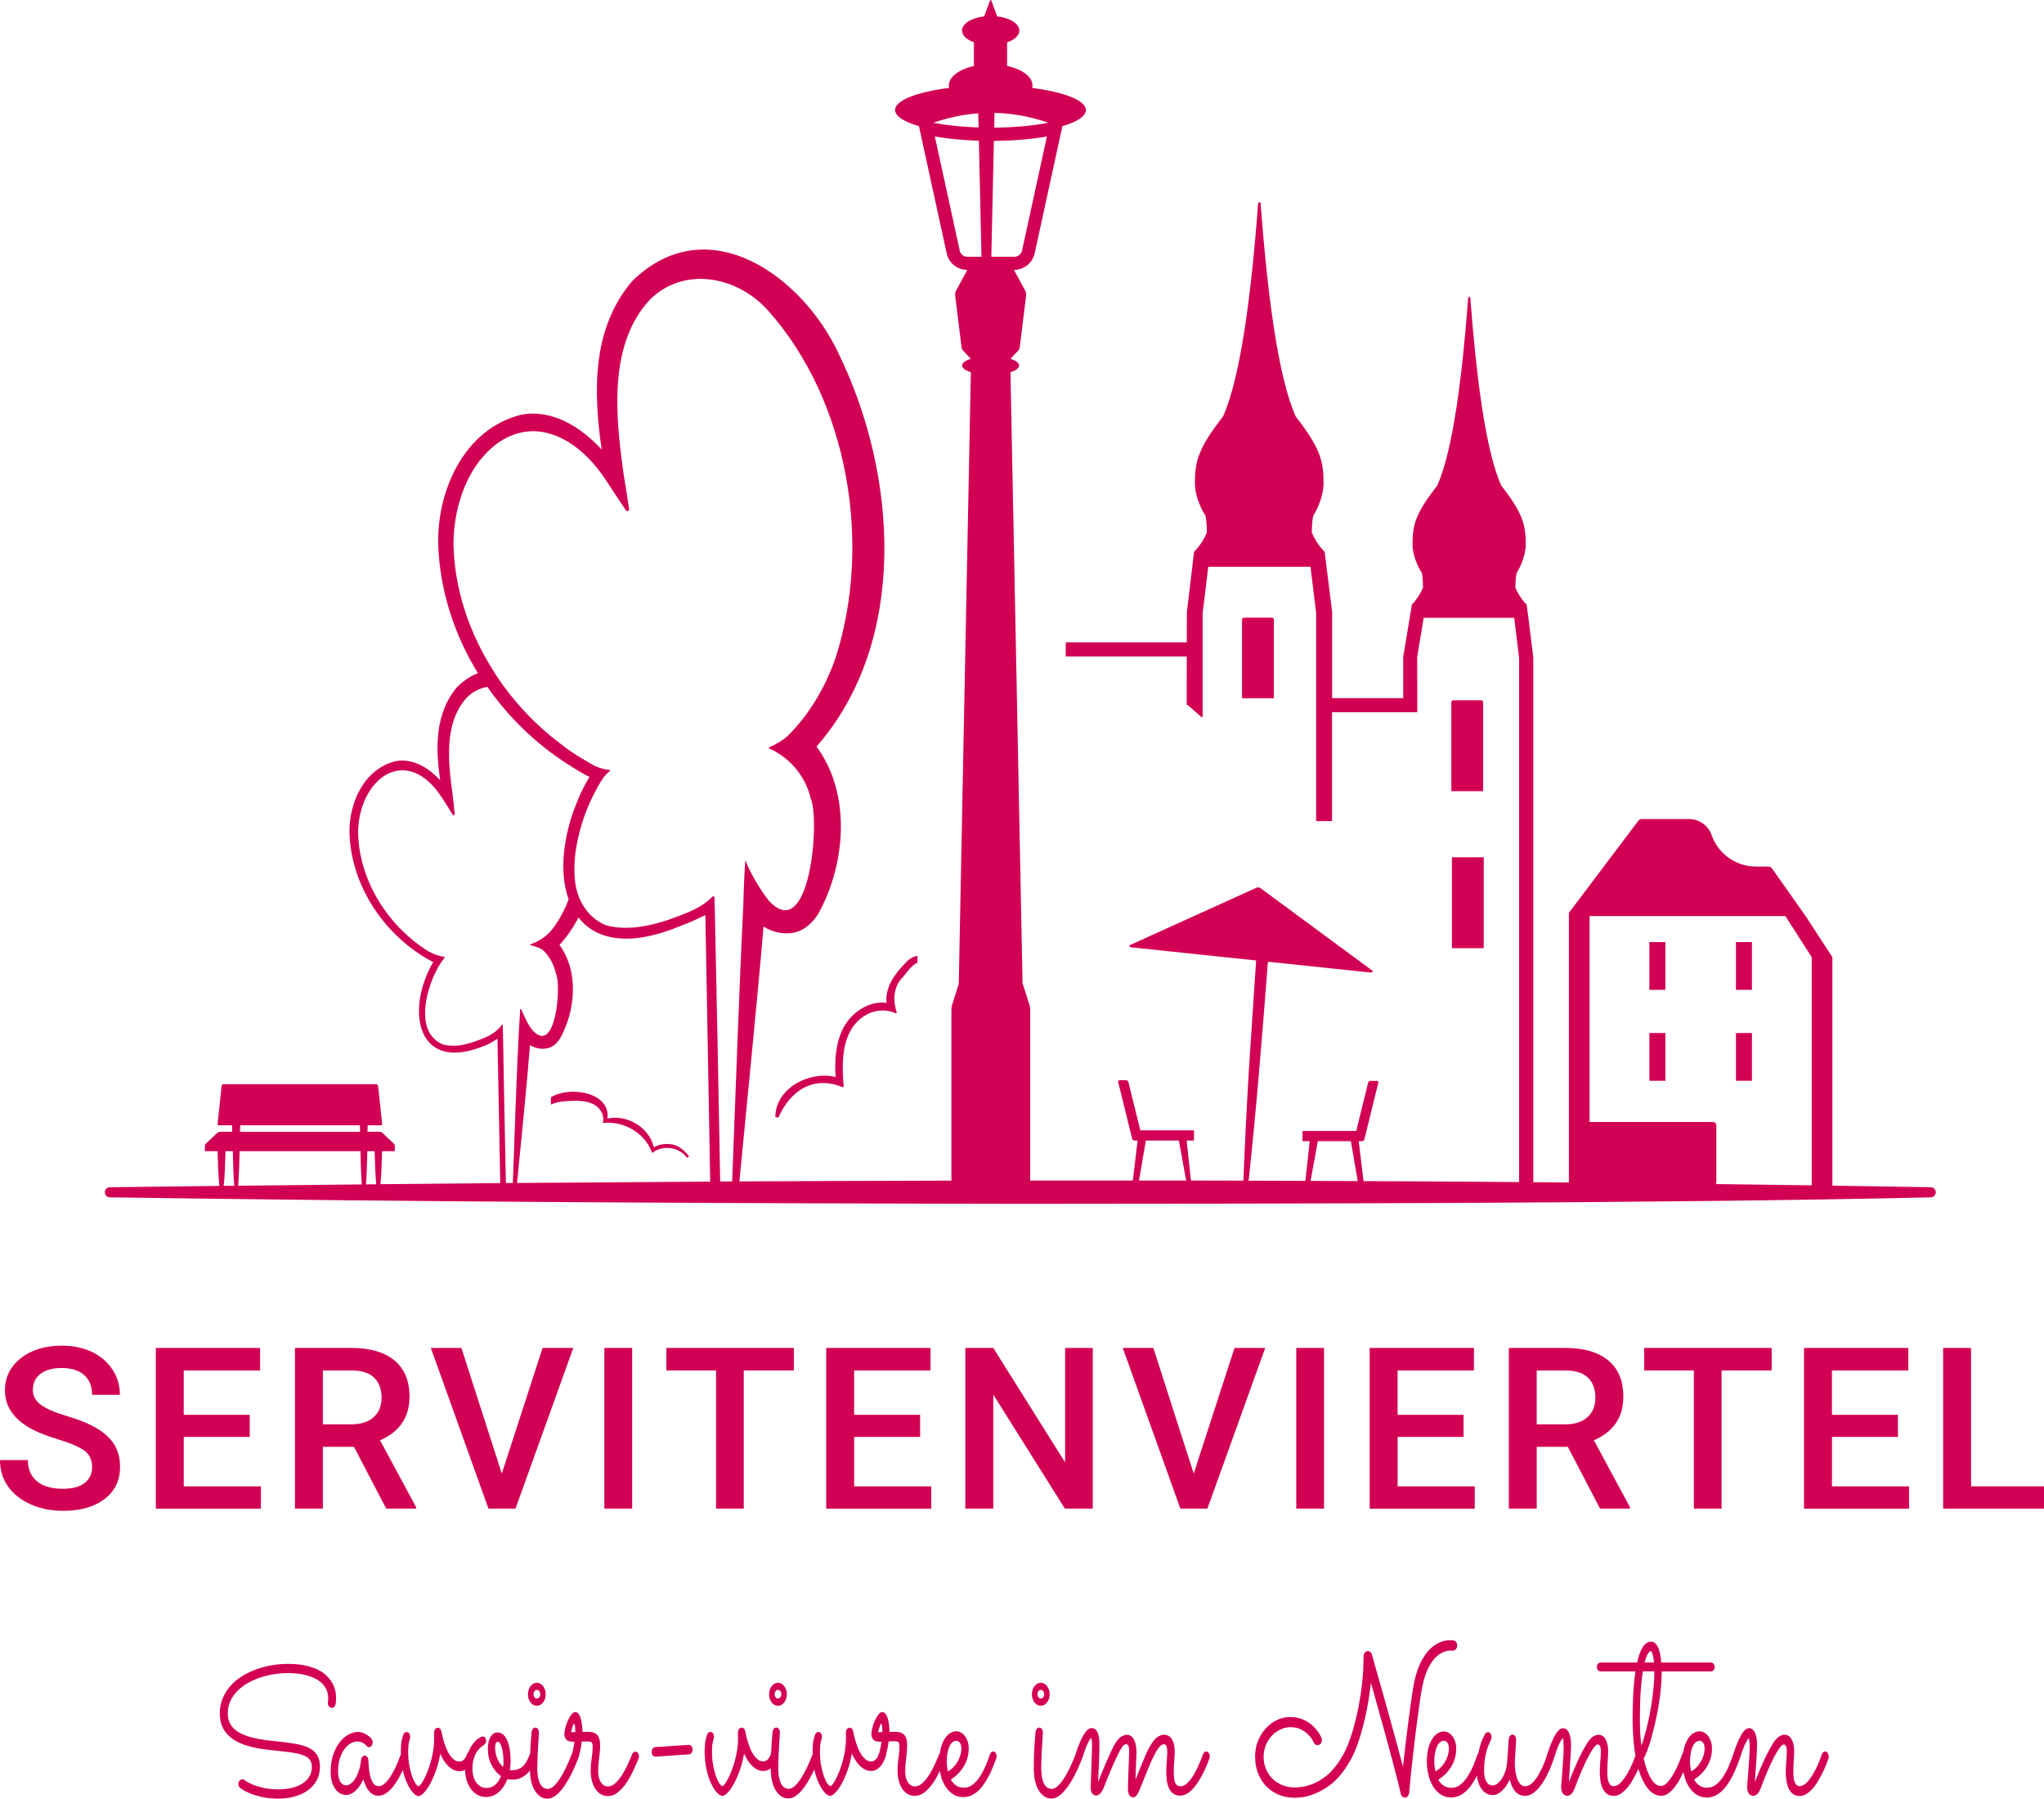 <?xml version="1.0" encoding="UTF-8"?><svg id="Ebene_2" xmlns="http://www.w3.org/2000/svg" viewBox="0 0 710.29 624.94"><defs><style>.cls-1{fill:#d40054;}.cls-1,.cls-2{stroke-width:0px;}.cls-2{fill:#d20054;}</style></defs><g id="Ebene_1-2"><path class="cls-2" d="M32.02,509.78c0-2.45-.86-4.35-2.59-5.68-1.73-1.33-4.84-2.67-9.34-4.03-4.5-1.35-8.08-2.86-10.74-4.53-5.09-3.2-7.63-7.36-7.63-12.5,0-4.5,1.83-8.21,5.5-11.12,3.67-2.91,8.43-4.37,14.28-4.37,3.89,0,7.35.72,10.39,2.15,3.04,1.43,5.43,3.47,7.17,6.12,1.74,2.65,2.61,5.58,2.61,8.8h-9.66c0-2.91-.91-5.2-2.74-6.84-1.83-1.65-4.44-2.47-7.84-2.47-3.17,0-5.63.68-7.38,2.03-1.75,1.36-2.63,3.25-2.63,5.68,0,2.04.95,3.75,2.84,5.12,1.89,1.37,5.01,2.7,9.36,3.99,4.35,1.29,7.83,2.76,10.47,4.41,2.63,1.65,4.56,3.54,5.79,5.67,1.23,2.13,1.84,4.63,1.84,7.5,0,4.65-1.78,8.35-5.35,11.1s-8.4,4.12-14.51,4.12c-4.04,0-7.75-.75-11.14-2.24-3.39-1.5-6.02-3.56-7.9-6.19-1.88-2.63-2.82-5.7-2.82-9.2h9.7c0,3.17,1.05,5.62,3.14,7.36,2.1,1.74,5.1,2.61,9.01,2.61,3.38,0,5.91-.68,7.61-2.05,1.7-1.37,2.55-3.18,2.55-5.43Z"/><path class="cls-2" d="M86.79,499.24h-22.93v17.18h26.8v7.75h-36.51v-55.83h36.24v7.82h-26.54v15.42h22.93v7.67Z"/><path class="cls-2" d="M123.01,502.69h-10.81v21.47h-9.7v-55.83h19.63c6.44,0,11.41,1.45,14.92,4.34,3.5,2.89,5.25,7.08,5.25,12.55,0,3.74-.9,6.86-2.7,9.38-1.8,2.52-4.31,4.46-7.54,5.81l12.54,23.25v.5h-10.39l-11.2-21.47ZM112.2,494.87h9.97c3.27,0,5.83-.83,7.67-2.47,1.84-1.65,2.76-3.91,2.76-6.77s-.85-5.3-2.55-6.94-4.24-2.48-7.61-2.53h-10.24v18.71Z"/><path class="cls-2" d="M174.37,512.01l14.19-43.68h10.66l-20.09,55.83h-9.39l-20.02-55.83h10.62l14.04,43.68Z"/><path class="cls-2" d="M219.68,524.16h-9.66v-55.83h9.66v55.83Z"/><path class="cls-2" d="M275.87,476.15h-17.41v48.01h-9.63v-48.01h-17.26v-7.82h44.29v7.82Z"/><path class="cls-2" d="M319.75,499.24h-22.93v17.18h26.8v7.75h-36.51v-55.83h36.24v7.82h-26.54v15.42h22.93v7.67Z"/><path class="cls-2" d="M379.75,524.16h-9.7l-24.89-39.61v39.61h-9.7v-55.83h9.7l24.96,39.77v-39.77h9.62v55.83Z"/><path class="cls-2" d="M414.81,512.01l14.19-43.68h10.66l-20.09,55.83h-9.39l-20.02-55.83h10.62l14.04,43.68Z"/><path class="cls-2" d="M460.11,524.16h-9.66v-55.83h9.66v55.83Z"/><path class="cls-2" d="M508.6,499.24h-22.93v17.18h26.8v7.75h-36.51v-55.83h36.24v7.82h-26.54v15.42h22.93v7.67Z"/><path class="cls-2" d="M544.82,502.69h-10.81v21.47h-9.7v-55.83h19.63c6.44,0,11.41,1.45,14.92,4.34,3.5,2.89,5.25,7.08,5.25,12.55,0,3.74-.9,6.86-2.7,9.38-1.8,2.52-4.31,4.46-7.54,5.81l12.54,23.25v.5h-10.39l-11.2-21.47ZM534,494.87h9.97c3.27,0,5.83-.83,7.67-2.47,1.84-1.65,2.76-3.91,2.76-6.77s-.85-5.3-2.55-6.94-4.24-2.48-7.61-2.53h-10.24v18.71Z"/><path class="cls-2" d="M615.66,476.15h-17.41v48.01h-9.63v-48.01h-17.26v-7.82h44.29v7.82Z"/><path class="cls-2" d="M659.54,499.24h-22.93v17.18h26.8v7.75h-36.51v-55.83h36.24v7.82h-26.54v15.42h22.93v7.67Z"/><path class="cls-2" d="M684.94,516.42h25.35v7.75h-35.05v-55.83h9.7v48.09Z"/><path class="cls-1" d="M116.2,593.02c.22-.23.37-.54.43-.92.11-.66.17-1.36.17-2.08,0-2.19-.58-4.18-1.71-5.91-.48-.7-1.11-1.42-1.88-2.14-.78-.73-1.79-1.38-3-1.95-1.2-.56-2.65-1.02-4.32-1.38-1.67-.35-3.65-.53-5.89-.53-1.79,0-3.63.16-5.49.47-1.85.31-3.67.78-5.4,1.41-1.74.63-3.39,1.42-4.91,2.35-1.54.94-2.9,2.07-4.05,3.35-1.15,1.29-2.08,2.75-2.75,4.35-.67,1.61-1.01,3.41-1.01,5.33s.36,3.59,1.08,5.02c.72,1.44,1.81,2.68,3.25,3.71,1.41,1.01,3.2,1.84,5.31,2.48,2.09.63,4.56,1.1,7.36,1.4l5.62.62c.71.08,1.41.17,2.1.27.69.1,1.36.22,2.02.35.64.13,1.25.3,1.81.49.51.17.99.37,1.43.62.42.23.78.51,1.08.84.29.32.52.71.69,1.15.17.45.25.99.25,1.62,0,1.08-.25,2.1-.73,3.03-.49.93-1.22,1.75-2.19,2.45-.98.71-2.21,1.27-3.65,1.67-1.46.4-3.18.61-5.09.61s-3.66-.17-5.11-.5c-1.46-.33-2.7-.7-3.69-1.11-.98-.4-1.72-.77-2.2-1.1-.43-.29-.65-.44-.79-.52-.51-.41-1.22-.34-1.71.22-.26.3-.4.69-.4,1.15,0,.75.34,1.16.59,1.33.03.03.1.08.96.66.6.4,1.43.82,2.55,1.28,1.1.45,2.47.87,4.09,1.25,1.62.37,3.53.56,5.67.56,1.98,0,3.85-.24,5.58-.7,1.74-.47,3.29-1.17,4.6-2.1,1.32-.93,2.38-2.1,3.15-3.47.77-1.38,1.16-3,1.16-4.8s-.46-3.44-1.37-4.59c-.89-1.14-2.28-2.03-4.13-2.64-1.07-.34-2.33-.63-3.74-.85-1.38-.22-2.98-.43-4.74-.63l-3.53-.39c-1.18-.13-2.4-.31-3.61-.52-1.18-.2-2.33-.47-3.42-.79-1.08-.32-2.1-.72-3.02-1.19-.9-.46-1.7-1.02-2.36-1.67-.65-.63-1.17-1.39-1.55-2.25-.38-.86-.56-1.87-.56-3,0-1.49.28-2.88.83-4.13.55-1.26,1.33-2.43,2.3-3.46.98-1.04,2.15-1.98,3.48-2.77,1.34-.8,2.8-1.48,4.34-2.01,1.55-.53,3.18-.95,4.87-1.23,3.87-.65,7.84-.53,10.94.19,1.74.4,3.23.99,4.44,1.74,1.18.74,2.11,1.66,2.75,2.73.64,1.07.96,2.29.96,3.64,0,.25-.02.51-.06.77-.05.31-.07.63-.07.96,0,.41.12.77.35,1.09.26.36.63.54,1.07.54.22,0,.55-.07.86-.39Z"/><path class="cls-1" d="M186.55,592.66c.86,0,1.58-.39,2.18-1.16.6-.78.9-1.72.9-2.83,0-.56-.08-1.08-.24-1.56-.16-.48-.38-.91-.66-1.27-.28-.37-.61-.65-.98-.86-.37-.2-.77-.31-1.2-.31s-.83.1-1.2.31c-.37.21-.7.49-.98.86-.28.37-.5.79-.66,1.27-.16.48-.24,1-.24,1.56,0,1.11.3,2.06.9,2.83.6.78,1.32,1.16,2.18,1.16ZM185.74,587.58c.22-.31.5-.46.81-.46s.59.15.83.46c.24.31.36.67.36,1.08s-.12.76-.36,1.05c-.24.29-.51.44-.83.44s-.59-.15-.81-.44c-.23-.29-.34-.64-.34-1.05s.11-.77.34-1.08Z"/><path class="cls-1" d="M220.79,608.61c-.23,0-.44.07-.64.22-.2.15-.36.35-.47.62-.38.97-.86,2.09-1.44,3.38-.58,1.29-1.22,2.51-1.94,3.67-.72,1.16-1.51,2.15-2.37,2.97-.86.82-1.77,1.23-2.74,1.23-.32,0-.67-.08-1.05-.24s-.74-.45-1.08-.86c-.34-.41-.62-.96-.85-1.65s-.34-1.56-.34-2.62c0-.73.03-1.48.1-2.24.07-.76.15-1.53.24-2.31s.17-1.53.24-2.26c.07-.73.1-1.43.1-2.11,0-1.67-.34-2.87-1.01-3.6-.68-.73-1.66-1.1-2.94-1.1-.34,0-.69,0-1.06.02-.37.01-.75.02-1.13.02,0-.59-.04-1.27-.12-2.07s-.21-1.54-.39-2.26c-.18-.72-.43-1.33-.76-1.82-.33-.5-.75-.75-1.27-.75-.45,0-.9.3-1.35.9-.45.6-.86,1.31-1.22,2.13-.36.82-.65,1.66-.86,2.5-.21.85-.32,1.52-.32,2.02,0,.67.11,1.2.34,1.58.23.38.51.66.86.83.35.18.73.28,1.13.31.41.03.8.04,1.18.04-.2,1.29-.37,2.24-.51,2.86-.11.51-.21.89-.29,1.16-.05.09-.11.18-.15.29-.7,1.82-1.41,3.46-2.13,4.94-.72,1.48-1.44,2.75-2.15,3.8-.71,1.05-1.4,1.88-2.08,2.46s-1.33.88-1.96.88c-.38,0-.78-.09-1.2-.26-.42-.18-.81-.53-1.18-1.05-.37-.53-.68-1.27-.91-2.22-.24-.95-.36-2.2-.36-3.76,0-1.14.03-2.39.08-3.76.06-1.36.12-2.65.2-3.87.08-1.22.15-2.26.2-3.14s.08-1.41.08-1.58c0-.44-.11-.83-.34-1.16-.23-.34-.51-.51-.85-.51-.38,0-.69.15-.93.46-.24.31-.38.67-.42,1.08-.24,2.48-.4,4.96-.5,7.45-.01.02-.03.05-.04.07-.36.97-.74,1.82-1.13,2.55-.39.73-.84,1.33-1.33,1.8-.5.47-1.05.82-1.66,1.05-.61.24-1.3.35-2.06.35h-.44c-.14,0-.27-.01-.41-.04.18-1.03.27-2.01.27-2.94,0-1.79-.12-3.32-.37-4.61-.25-1.29-.58-2.34-1-3.16-.42-.82-.9-1.42-1.44-1.8-.54-.38-1.12-.57-1.72-.57-1.01,0-1.83.53-2.45,1.58s-.93,2.42-.93,4.09c0,2.08.43,3.96,1.29,5.62.86,1.67,1.95,2.96,3.28,3.87-.45,1.2-1.1,2.19-1.94,2.97-.85.78-1.91,1.16-3.19,1.16-.72,0-1.38-.17-1.96-.5s-1.09-.81-1.52-1.41c-.43-.6-.75-1.32-.98-2.15s-.34-1.74-.34-2.7c0-1.08.11-2.07.34-2.94s.51-1.64.86-2.29c.35-.64.73-1.18,1.13-1.6.41-.42.79-.75,1.15-.99.36-.23.66-.48.9-.72.24-.25.36-.62.36-1.12,0-.44-.1-.79-.29-1.05-.19-.26-.48-.4-.86-.4-.34,0-.84.23-1.52.68-.68.45-1.35,1.14-2.03,2.07-.55.76-1.05,1.68-1.5,2.74-.01.01-.03.01-.04.02-.21.19-.37.45-.46.77,0,.03-.05.18-.15.44-.1.26-.25.54-.46.83-.2.29-.46.56-.78.79-.32.24-.69.35-1.12.35-.79,0-1.49-.26-2.1-.79s-1.14-1.18-1.61-1.96-.86-1.62-1.18-2.53c-.33-.91-.6-1.75-.81-2.53-.21-.78-.37-1.41-.46-1.91-.09-.5-.14-.73-.14-.7-.07-.41-.22-.73-.46-.97-.24-.23-.5-.35-.79-.35-.38,0-.69.17-.93.51s-.36.75-.36,1.25c0,.29,0,.58.02.86.01.28.02.56.02.86,0,1.44-.11,2.85-.32,4.24s-.5,2.71-.84,3.96c-.35,1.25-.73,2.39-1.15,3.45s-.82,1.96-1.22,2.72-.77,1.36-1.12,1.8c-.35.44-.61.66-.79.66-.27,0-.61-.3-1.03-.9s-.82-1.43-1.2-2.48-.71-2.31-.98-3.78c-.27-1.46-.41-3.06-.41-4.79,0-1.46.09-2.56.27-3.3.18-.73.28-1.13.3-1.19.09-.2.13-.45.13-.75,0-.41-.11-.78-.34-1.12-.23-.34-.53-.51-.91-.51-.25,0-.47.07-.66.22-.19.15-.34.35-.46.62-.07.15-.23.72-.49,1.71-.26,1-.39,2.46-.39,4.39,0,.25.01.48.02.73-.02.04-.04.07-.05.11-.2.56-.45,1.22-.74,1.98-.29.76-.63,1.55-1.01,2.37-.38.82-.81,1.63-1.27,2.44s-.95,1.52-1.45,2.15-1.03,1.13-1.55,1.52-1.06.57-1.61.57c-.83,0-1.49-.37-1.96-1.1-.47-.73-.83-1.6-1.06-2.59-.24-1-.39-2-.46-3.01s-.11-1.79-.13-2.35c-.02-.41-.15-.78-.39-1.1-.24-.32-.51-.48-.83-.48-.34,0-.63.14-.88.42-.25.28-.39.62-.44,1.03-.16,1.52-.43,2.84-.83,3.96-.39,1.11-.83,2.04-1.32,2.77-.49.73-.99,1.27-1.52,1.63s-1,.53-1.4.53c-.56,0-1.04-.15-1.42-.44s-.69-.67-.91-1.14c-.23-.47-.38-.99-.47-1.56s-.13-1.14-.13-1.69c0-1.79.22-3.33.66-4.64s.99-2.39,1.64-3.25,1.37-1.5,2.16-1.91c.79-.41,1.53-.62,2.23-.62.47,0,.9.07,1.27.2.37.13.69.29.96.46s.48.34.64.51c.16.16.26.27.3.33.25.32.55.48.91.48.34,0,.63-.17.88-.5.25-.34.37-.73.37-1.17,0-.41-.12-.81-.37-1.19-.02-.03-.15-.17-.37-.42-.23-.25-.55-.52-.96-.81-.42-.29-.92-.56-1.5-.81s-1.23-.37-1.93-.37c-1.04,0-2.11.29-3.23.88-1.12.59-2.13,1.47-3.06,2.64-.92,1.17-1.68,2.63-2.28,4.37-.6,1.74-.9,3.76-.9,6.04,0,1.14.13,2.2.39,3.16s.63,1.81,1.1,2.53c.47.72,1.05,1.27,1.72,1.67.68.39,1.43.59,2.26.59,1.06,0,2.12-.49,3.18-1.47,1.06-.98,1.97-2.31,2.74-3.98.41,1.64,1.05,3,1.94,4.09.89,1.08,1.99,1.63,3.29,1.63.92,0,1.8-.29,2.64-.86.83-.57,1.61-1.3,2.33-2.18.72-.88,1.37-1.85,1.96-2.9.58-1.04,1.08-2.04,1.52-2.99.42,1.82.95,3.4,1.57,4.73.64,1.36,1.32,2.42,2.03,3.19.71.76,1.36,1.14,1.94,1.14.52-.06,1.14-.47,1.86-1.23.72-.76,1.44-1.8,2.15-3.12s1.38-2.86,2.01-4.64c.63-1.77,1.12-3.68,1.45-5.74.32.73.7,1.46,1.15,2.18.45.72.95,1.36,1.5,1.93.55.57,1.17,1.04,1.84,1.41.68.37,1.41.55,2.2.55.68,0,1.29-.15,1.84-.46.03-.02.06-.05.1-.07.03,1.31.2,2.52.53,3.62.36,1.22.87,2.26,1.52,3.12.65.86,1.42,1.54,2.3,2.02.88.48,1.85.73,2.91.73.9,0,1.73-.16,2.5-.48.77-.32,1.46-.76,2.08-1.32.62-.56,1.17-1.21,1.64-1.96.47-.75.88-1.56,1.22-2.44.43.12.92.18,1.49.18,1.06.03,2.02-.13,2.87-.48s1.63-.83,2.32-1.43c.43-.37.81-.8,1.17-1.26.04,1.18.14,2.31.35,3.37.26,1.27.65,2.38,1.18,3.32s1.18,1.68,1.94,2.24c.77.56,1.66.83,2.67.83.79,0,1.57-.25,2.33-.75.77-.5,1.5-1.15,2.2-1.96.7-.81,1.36-1.71,1.98-2.72.62-1.01,1.19-2.03,1.71-3.05s.98-2.02,1.39-2.99c.41-.97.74-1.79,1.01-2.46,0-.01,0-.03.01-.04,0-.02.01-.03.02-.05.02-.03.08-.2.17-.53.09-.32.2-.74.32-1.25s.25-1.11.39-1.8c.14-.69.25-1.43.34-2.22.43-.03.83-.04,1.2-.04h1.03c.65,0,1.08.14,1.27.42.19.28.29.7.29,1.25,0,1.32-.11,2.7-.34,4.15-.23,1.45-.34,2.91-.34,4.37,0,1.38.16,2.62.47,3.71s.74,2.02,1.27,2.77,1.15,1.32,1.88,1.71c.72.4,1.49.59,2.3.59,1.31,0,2.51-.45,3.6-1.36,1.09-.91,2.08-2.02,2.96-3.34.88-1.32,1.66-2.73,2.35-4.24.69-1.51,1.29-2.86,1.81-4.07.09-.23.13-.5.13-.79,0-.41-.11-.78-.34-1.12-.23-.34-.54-.51-.95-.51ZM174.86,613.93c-.47-.38-.88-.84-1.23-1.38s-.64-1.11-.88-1.71-.41-1.21-.52-1.82c-.11-.62-.17-1.2-.17-1.76,0-.88.11-1.45.34-1.71.22-.26.41-.4.54-.4.34,0,.63.21.88.64s.46.98.63,1.67.3,1.44.39,2.26c.09.82.13,1.63.13,2.42,0,.59-.03,1.19-.1,1.8ZM198.45,601.84c.04-.23.11-.53.2-.88s.19-.68.3-.99c.11-.31.22-.57.32-.79.1-.22.19-.33.25-.33s.13.12.19.35c.06.24.1.51.13.83.03.32.06.65.07.99s.02.61.02.81h-1.49Z"/><path class="cls-1" d="M239.32,606.24l-11.63.79c-.38.03-.68.21-.9.55-.21.34-.32.74-.32,1.21,0,.5.14.89.42,1.17.28.28.59.4.93.37l11.63-.79c.38-.03.68-.21.9-.55.21-.34.32-.74.32-1.21-.02-.47-.16-.85-.42-1.14-.26-.29-.57-.42-.93-.4Z"/><path class="cls-1" d="M270.34,592.66c.86,0,1.58-.39,2.18-1.16.6-.78.9-1.72.9-2.83,0-.56-.08-1.08-.24-1.56-.16-.48-.38-.91-.66-1.27-.28-.37-.61-.65-.98-.86-.37-.2-.77-.31-1.2-.31s-.83.1-1.2.31c-.37.21-.7.49-.98.86-.28.37-.5.79-.66,1.27-.16.48-.24,1-.24,1.56,0,1.11.3,2.06.9,2.83.6.78,1.32,1.16,2.18,1.16ZM269.53,587.58c.22-.31.5-.46.81-.46s.59.15.83.46c.24.31.36.67.36,1.08s-.12.76-.36,1.05c-.24.29-.51.44-.83.44s-.59-.15-.81-.44c-.23-.29-.34-.64-.34-1.05s.11-.77.34-1.08Z"/><path class="cls-1" d="M345.18,608.56c-.25,0-.47.08-.68.24-.2.16-.36.4-.47.72-.47,1.38-1,2.75-1.59,4.13-.59,1.38-1.25,2.62-1.99,3.74-.74,1.11-1.57,2.01-2.47,2.7-.9.69-1.91,1.03-3.01,1.03s-1.99-.26-2.74-.77c-.74-.51-1.35-1.19-1.83-2.04.88-.56,1.7-1.22,2.47-1.98s1.42-1.6,1.98-2.5c.55-.91.99-1.89,1.3-2.94.31-1.05.47-2.18.47-3.38,0-.94-.12-1.77-.37-2.5-.25-.73-.57-1.35-.98-1.87-.41-.51-.86-.91-1.37-1.19s-1.02-.42-1.54-.42c-.88,0-1.68.26-2.42.79s-1.36,1.26-1.89,2.2c-.53.94-.94,2.04-1.22,3.3-.09.39-.14.81-.2,1.22-.1.12-.19.25-.26.41-.38.97-.86,2.09-1.44,3.38-.58,1.29-1.22,2.51-1.94,3.67-.72,1.16-1.51,2.15-2.37,2.97-.86.82-1.77,1.23-2.74,1.23-.32,0-.67-.08-1.05-.24s-.74-.45-1.08-.86c-.34-.41-.62-.96-.85-1.65s-.34-1.56-.34-2.62c0-.73.03-1.48.1-2.24.07-.76.15-1.53.24-2.31s.17-1.53.24-2.26c.07-.73.1-1.43.1-2.11,0-1.67-.34-2.87-1.01-3.6-.68-.73-1.66-1.1-2.94-1.1-.34,0-.69,0-1.06.02-.37.01-.75.02-1.13.02,0-.59-.04-1.27-.12-2.07s-.21-1.54-.39-2.26c-.18-.72-.43-1.33-.76-1.82-.33-.5-.75-.75-1.27-.75-.45,0-.9.3-1.35.9-.45.6-.86,1.31-1.22,2.13-.36.82-.65,1.66-.86,2.5-.21.85-.32,1.52-.32,2.02,0,.67.11,1.2.34,1.58.23.38.51.66.86.83.35.18.73.28,1.13.31.41.03.8.04,1.18.04-.2,1.29-.37,2.24-.51,2.86-.1.45-.19.81-.26,1.07-.1.15-.19.31-.25.51,0,.03-.05.18-.15.44-.1.26-.25.54-.46.83-.2.29-.46.56-.78.79-.32.24-.69.35-1.12.35-.79,0-1.49-.26-2.1-.79s-1.14-1.18-1.61-1.96-.86-1.62-1.18-2.53c-.33-.91-.6-1.75-.81-2.53-.21-.78-.37-1.41-.46-1.91-.09-.5-.14-.73-.14-.7-.07-.41-.22-.73-.46-.97-.24-.23-.5-.35-.79-.35-.38,0-.69.17-.93.51s-.36.75-.36,1.25c0,.29,0,.58.02.86.01.28.02.56.02.86,0,1.44-.11,2.85-.32,4.24s-.5,2.71-.84,3.96c-.35,1.25-.73,2.39-1.15,3.45s-.82,1.96-1.22,2.72-.77,1.36-1.12,1.8c-.35.44-.61.66-.79.66-.27,0-.61-.3-1.03-.9s-.82-1.43-1.2-2.48-.71-2.31-.98-3.78c-.27-1.46-.41-3.06-.41-4.79,0-1.46.09-2.56.27-3.3.18-.73.28-1.13.3-1.19.09-.2.13-.45.13-.75,0-.41-.11-.78-.34-1.12-.23-.34-.53-.51-.91-.51-.25,0-.47.07-.66.22-.19.15-.34.35-.46.62-.07.15-.23.72-.49,1.71-.26,1-.39,2.46-.39,4.39,0,.27.01.52.02.78-.69,1.8-1.4,3.44-2.12,4.91-.72,1.48-1.44,2.75-2.15,3.8-.71,1.05-1.4,1.88-2.08,2.46s-1.33.88-1.96.88c-.38,0-.78-.09-1.2-.26-.42-.18-.81-.53-1.18-1.05-.37-.53-.68-1.27-.91-2.22-.24-.95-.36-2.2-.36-3.76,0-1.14.03-2.39.08-3.76.06-1.36.12-2.65.2-3.87.08-1.22.15-2.26.2-3.14s.08-1.41.08-1.58c0-.44-.11-.83-.34-1.16-.23-.34-.51-.51-.85-.51-.38,0-.69.15-.93.46-.24.31-.38.67-.42,1.08-.24,2.46-.4,4.92-.5,7.39-.08.13-.14.27-.18.43,0,.03-.05.18-.15.44-.1.26-.25.54-.46.83-.2.29-.46.56-.78.79-.32.24-.69.35-1.12.35-.79,0-1.49-.26-2.1-.79s-1.14-1.18-1.61-1.96-.86-1.62-1.18-2.53c-.33-.91-.6-1.75-.81-2.53-.21-.78-.37-1.41-.46-1.91-.09-.5-.14-.73-.14-.7-.07-.41-.22-.73-.46-.97-.24-.23-.5-.35-.79-.35-.38,0-.69.17-.93.51s-.36.75-.36,1.25c0,.29,0,.58.02.86.01.28.02.56.02.86,0,1.44-.11,2.85-.32,4.24s-.5,2.71-.84,3.96c-.35,1.25-.73,2.39-1.15,3.45s-.82,1.96-1.22,2.72-.77,1.36-1.12,1.8c-.35.44-.61.66-.79.66-.27,0-.61-.3-1.03-.9s-.82-1.43-1.2-2.48-.71-2.31-.98-3.78c-.27-1.46-.41-3.06-.41-4.79,0-1.46.09-2.56.27-3.3.18-.73.28-1.13.3-1.19.09-.2.13-.45.13-.75,0-.41-.11-.78-.34-1.12-.23-.34-.53-.51-.91-.51-.25,0-.47.07-.66.22-.19.15-.34.35-.46.62-.07.15-.23.72-.49,1.71-.26,1-.39,2.46-.39,4.39,0,2.2.21,4.23.64,6.11.43,1.88.96,3.49,1.61,4.86s1.32,2.42,2.03,3.19c.71.76,1.36,1.14,1.94,1.14.52-.06,1.14-.47,1.86-1.23.72-.76,1.44-1.8,2.15-3.12s1.38-2.86,2.01-4.64c.63-1.77,1.12-3.68,1.45-5.74.32.73.7,1.46,1.15,2.18.45.72.95,1.36,1.5,1.93.55.57,1.17,1.04,1.84,1.41.68.37,1.41.55,2.2.55.68,0,1.29-.15,1.84-.46.26-.14.5-.31.73-.49,0,1.46.13,2.82.39,4.09.26,1.27.65,2.38,1.18,3.32s1.18,1.68,1.94,2.24c.77.56,1.66.83,2.67.83.79,0,1.57-.25,2.33-.75.77-.5,1.5-1.15,2.2-1.96.7-.81,1.36-1.71,1.98-2.72.62-1.01,1.19-2.03,1.71-3.05.27-.53.52-1.04.75-1.55.43,1.86.96,3.47,1.6,4.83.64,1.36,1.32,2.42,2.03,3.19.71.76,1.36,1.14,1.94,1.14.52-.06,1.14-.47,1.86-1.23.72-.76,1.44-1.8,2.15-3.12s1.38-2.86,2.01-4.64c.63-1.77,1.12-3.68,1.45-5.74.32.73.7,1.46,1.15,2.18.45.72.95,1.36,1.5,1.93.55.57,1.17,1.04,1.84,1.41.68.37,1.41.55,2.2.55.68,0,1.29-.15,1.84-.46.55-.31,1.03-.7,1.44-1.17.41-.47.74-.97,1-1.49.21-.42.36-.79.49-1.14.03-.07.07-.14.1-.22.02-.03.08-.2.17-.53.09-.32.2-.74.32-1.25s.25-1.11.39-1.8c.14-.69.25-1.43.34-2.22.43-.03.83-.04,1.2-.04h1.03c.65,0,1.08.14,1.27.42.19.28.29.7.29,1.25,0,1.32-.11,2.7-.34,4.15-.23,1.45-.34,2.91-.34,4.37,0,1.38.16,2.62.47,3.71s.74,2.02,1.27,2.77,1.15,1.32,1.88,1.71c.72.4,1.49.59,2.3.59,1.31,0,2.51-.45,3.6-1.36,1.09-.91,2.08-2.02,2.96-3.34.83-1.24,1.56-2.57,2.22-3.98.06.36.13.72.21,1.08.34,1.49.86,2.83,1.55,4.02.7,1.19,1.59,2.15,2.67,2.9,1.08.75,2.37,1.12,3.85,1.12,2.32-.06,4.4-1.22,6.24-3.47,1.84-2.26,3.53-5.61,5.09-10.06.04-.12.08-.23.1-.33.02-.1.03-.23.03-.37,0-.41-.12-.79-.35-1.14-.24-.35-.55-.53-.93-.53ZM305.16,601.84c.04-.23.11-.53.2-.88s.19-.68.3-.99c.11-.31.22-.57.32-.79.1-.22.19-.33.25-.33s.13.12.19.35c.06.24.1.51.13.83.03.32.06.65.07.99s.02.61.02.81h-1.49ZM329.39,615.46c-.11-.53-.21-1.08-.29-1.67-.08-.59-.12-1.14-.12-1.67,0-.85.06-1.71.19-2.57s.32-1.65.59-2.35.62-1.27,1.05-1.71c.43-.44.95-.66,1.55-.66.45,0,.84.23,1.18.68.34.45.51,1.12.51,2,0,.79-.11,1.58-.34,2.35-.23.78-.54,1.52-.95,2.22-.41.7-.9,1.35-1.47,1.93-.58.59-1.21,1.07-1.91,1.45Z"/><path class="cls-1" d="M361.67,592.66c.86,0,1.58-.39,2.18-1.16.6-.78.9-1.72.9-2.83,0-.56-.08-1.08-.24-1.56-.16-.48-.38-.91-.66-1.27-.28-.37-.61-.65-.98-.86-.37-.2-.77-.31-1.2-.31s-.83.1-1.2.31c-.37.21-.7.49-.98.86-.28.37-.5.79-.66,1.27-.16.48-.24,1-.24,1.56,0,1.11.3,2.06.9,2.83.6.78,1.32,1.16,2.18,1.16ZM360.86,587.58c.22-.31.5-.46.81-.46s.59.15.83.46c.24.31.36.67.36,1.08s-.12.76-.36,1.05c-.24.29-.51.44-.83.44s-.59-.15-.81-.44c-.23-.29-.34-.64-.34-1.05s.11-.77.34-1.08Z"/><path class="cls-1" d="M419.17,608.56c-.25,0-.47.09-.68.26-.2.18-.36.42-.47.75-.18.53-.42,1.17-.71,1.91s-.63,1.53-1.01,2.35c-.38.82-.81,1.64-1.27,2.46-.46.82-.95,1.55-1.47,2.2s-1.06,1.17-1.62,1.56c-.56.4-1.14.59-1.72.59-.54,0-.97-.15-1.29-.44s-.55-.67-.69-1.14c-.15-.47-.24-1.01-.29-1.63-.05-.62-.07-1.23-.07-1.85,0-1.49.06-2.78.17-3.87.11-1.08.17-2.12.17-3.12,0-.64-.06-1.32-.17-2.02-.11-.7-.31-1.34-.59-1.91-.28-.57-.67-1.04-1.17-1.41-.5-.37-1.13-.55-1.89-.55-.65,0-1.4.29-2.25.88-.85.59-1.75,1.74-2.72,3.47-.34.59-.71,1.34-1.12,2.26-.41.92-.83,1.91-1.27,2.97s-.87,2.12-1.3,3.19c-.43,1.07-.81,2.04-1.15,2.92.02-.82.05-1.7.08-2.64.03-.94.07-1.85.1-2.72.03-.88.07-1.7.1-2.46.03-.76.05-1.38.05-1.85,0-.82-.07-1.59-.2-2.31-.13-.72-.34-1.35-.61-1.89-.27-.54-.61-.97-1.03-1.3-.42-.32-.92-.48-1.5-.48s-1.23.22-1.93.66c-.7.44-1.38,1.17-2.03,2.2-.38.62-.85,1.51-1.4,2.68-.55,1.17-1.12,2.42-1.69,3.74s-1.13,2.63-1.66,3.93-.96,2.39-1.3,3.27c.11-2.2.22-4.38.32-6.55.1-2.17.15-4.55.15-7.16,0-.59-.04-1.19-.13-1.8-.09-.62-.24-1.16-.44-1.65-.2-.48-.48-.88-.83-1.19-.35-.31-.78-.46-1.3-.46-.88,0-1.78.74-2.7,2.22s-1.89,3.79-2.91,6.92c-.01.05,0,.09-.02.14-.67,1.73-1.35,3.3-2.04,4.72-.72,1.48-1.44,2.75-2.15,3.8-.71,1.05-1.4,1.88-2.08,2.46s-1.33.88-1.96.88c-.38,0-.78-.09-1.2-.26-.42-.18-.81-.53-1.18-1.05-.37-.53-.68-1.27-.91-2.22-.24-.95-.36-2.2-.36-3.76,0-1.14.03-2.39.08-3.76.06-1.36.12-2.65.2-3.87.08-1.22.15-2.26.2-3.14s.08-1.41.08-1.58c0-.44-.11-.83-.34-1.16-.23-.34-.51-.51-.85-.51-.38,0-.69.15-.93.46-.24.31-.38.67-.42,1.08-.41,4.19-.61,8.39-.61,12.61,0,1.47.13,2.83.39,4.11.26,1.27.65,2.38,1.18,3.32s1.18,1.68,1.94,2.24c.77.56,1.66.83,2.67.83.79,0,1.57-.25,2.33-.75.77-.5,1.5-1.15,2.2-1.96.7-.81,1.36-1.71,1.98-2.72.62-1.01,1.19-2.03,1.71-3.05s.98-2.02,1.39-2.99c.41-.97.74-1.79,1.01-2.46,0-.02,0-.04.02-.05,0-.01.01-.02.02-.04.81-2.55,1.48-4.33,2.01-5.36.53-1.03.88-1.57,1.06-1.63.11.12.2.48.27,1.1s.09,1.29.07,2.02c-.04,1.38-.1,2.86-.15,4.44-.06,1.58-.11,3.07-.15,4.46-.05,1.39-.08,2.57-.12,3.54-.03.97-.05,1.49-.05,1.58,0,.85.16,1.53.47,2.04.32.51.8.77,1.45.77.45,0,.91-.23,1.39-.68.47-.45.95-1.3,1.42-2.53.38-1.03.84-2.18,1.37-3.47s1.06-2.55,1.61-3.78,1.05-2.35,1.54-3.36c.48-1.01.88-1.78,1.2-2.31.41-.67.76-1.13,1.06-1.36.3-.23.58-.35.83-.35.27,0,.51.17.71.51.2.34.3.89.3,1.65,0,.35-.01.86-.03,1.54-.02.67-.05,1.44-.07,2.31s-.06,1.76-.1,2.7c-.05.94-.08,1.85-.1,2.72-.02.88-.05,1.68-.07,2.42-.02.73-.03,1.32-.03,1.76,0,.85.15,1.54.46,2.07.3.53.75.79,1.33.79.27,0,.52-.07.74-.22.22-.15.46-.4.69-.75.24-.35.48-.83.74-1.45.26-.62.58-1.39.96-2.33.68-1.7,1.35-3.37,2.01-5.01.66-1.64,1.31-3.1,1.94-4.39.63-1.29,1.24-2.32,1.84-3.1.6-.78,1.17-1.17,1.71-1.17.07,0,.17,0,.3.02.14.01.28.1.42.26s.27.43.37.81c.1.38.15.94.15,1.67,0,.67-.06,1.62-.17,2.83-.11,1.22-.17,2.54-.17,3.98,0,1.08.07,2.12.2,3.12.14,1,.39,1.88.76,2.64s.87,1.37,1.49,1.82c.62.45,1.42.68,2.42.68.92,0,1.8-.29,2.64-.86.83-.57,1.61-1.3,2.33-2.2.72-.89,1.38-1.87,1.98-2.92s1.12-2.06,1.57-3.01c.45-.95.81-1.8,1.08-2.55s.45-1.24.54-1.47c.07-.2.1-.41.1-.62,0-.41-.12-.8-.36-1.16-.24-.37-.55-.55-.93-.55Z"/><path class="cls-1" d="M499.45,575.32c.64-.52,1.26-.92,1.84-1.18.58-.27,1.11-.44,1.59-.53.96-.17,1.57-.14,1.73-.12.12.02.2.02.25.02.38,0,.74-.16,1.02-.46h0c.27-.29.43-.66.48-1.17v-.17c0-.7-.21-1.19-.63-1.48-.36-.24-.89-.36-1.61-.36-1.69,0-3.26.4-4.65,1.18-1.38.77-2.61,1.84-3.68,3.19-1.05,1.33-1.96,2.91-2.69,4.69-.73,1.77-1.3,3.69-1.69,5.72-.18.85-.37,1.98-.58,3.38-.21,1.39-.44,2.97-.7,4.73-.25,1.76-.51,3.65-.76,5.66-.25,2.01-.51,4.06-.76,6.15-.25,2.09-.5,4.16-.73,6.2-.12,1.06-.23,2.09-.34,3.09-.25-.95-.51-1.94-.79-2.98-.54-2.06-1.12-4.19-1.73-6.41-.61-2.21-1.22-4.46-1.86-6.75-.63-2.28-1.25-4.49-1.84-6.62-.6-2.13-1.16-4.15-1.7-6.04-.54-1.89-1.01-3.57-1.42-5.02-.41-1.45-.75-2.63-1-3.54-.26-.93-.41-1.47-.46-1.62-.32-1.05-1.02-1.21-1.4-1.21-.46,0-.85.21-1.13.61-.24.35-.37.76-.37,1.23v.68c0,.68-.03,1.82-.09,3.42-.06,1.59-.22,3.54-.48,5.8-.26,2.26-.66,4.83-1.19,7.65-.53,2.82-1.28,5.83-2.21,8.94-.9,3.01-1.95,5.6-3.13,7.7-1.18,2.11-2.43,3.88-3.71,5.28-1.28,1.4-2.59,2.51-3.9,3.32-1.32.81-2.58,1.42-3.75,1.82-1.18.4-2.26.66-3.2.76-.96.11-1.73.17-2.31.17-1.48,0-2.88-.26-4.17-.77-1.29-.51-2.45-1.24-3.42-2.17-.97-.93-1.75-2.07-2.32-3.38-.57-1.31-.85-2.78-.85-4.37,0-1.45.27-2.82.79-4.07.53-1.25,1.23-2.34,2.1-3.26.87-.91,1.87-1.63,2.99-2.15,1.11-.52,2.27-.78,3.44-.78,1.44,0,2.67.26,3.67.78,1.02.53,1.86,1.13,2.5,1.77.64.65,1.12,1.25,1.42,1.79.39.71.46.86.49.93.37.86.99.99,1.33.99.47,0,.86-.22,1.14-.63.24-.36.36-.75.36-1.17,0-.29-.05-.55-.16-.84l-.33-.65c-.2-.39-.48-.85-.85-1.38-.37-.53-.85-1.1-1.42-1.69-.58-.6-1.27-1.16-2.06-1.66-.79-.51-1.72-.94-2.75-1.27-1.04-.33-2.22-.5-3.51-.5-1.58,0-3.12.36-4.58,1.08-1.44.71-2.74,1.69-3.86,2.92-1.12,1.23-2.02,2.69-2.68,4.35-.66,1.66-1,3.47-1,5.37,0,2.11.34,4.06,1.02,5.81.68,1.75,1.65,3.29,2.87,4.55,1.23,1.26,2.7,2.25,4.38,2.94,1.68.68,3.53,1.03,5.52,1.03.58,0,1.39-.06,2.48-.19,1.09-.13,2.32-.43,3.66-.9s2.79-1.17,4.32-2.08c1.53-.92,3.06-2.19,4.54-3.77,1.48-1.57,2.91-3.56,4.24-5.91,1.34-2.35,2.52-5.21,3.51-8.53.63-2.14,1.18-4.24,1.64-6.24.46-2,.84-3.92,1.15-5.71.31-1.81.56-3.51.74-5.06.06-.53.12-1.05.17-1.56l1.09,3.86c.69,2.45,1.41,5.02,2.16,7.7s1.5,5.39,2.25,8.13c.75,2.74,1.45,5.32,2.09,7.75.64,2.43,1.21,4.61,1.7,6.55.49,1.93.85,3.46,1.08,4.54.09.43.28.76.54.99.28.24.6.36.97.36.29,0,.7-.1,1.03-.58.21-.31.34-.65.39-1.05.12-1.55.3-3.45.53-5.65.23-2.2.48-4.52.75-6.96.27-2.44.56-4.93.87-7.46.31-2.53.61-4.91.92-7.15.31-2.23.6-4.25.87-6.04.27-1.78.51-3.15.72-4.1.4-1.88.88-3.5,1.45-4.82.56-1.32,1.17-2.45,1.79-3.33.62-.88,1.26-1.59,1.89-2.11Z"/><path class="cls-1" d="M635.19,609.11c-.24-.37-.55-.55-.93-.55-.25,0-.48.09-.69.26-.21.18-.38.42-.49.75-.25.76-.63,1.76-1.13,2.99s-1.1,2.44-1.79,3.63c-.69,1.19-1.44,2.21-2.25,3.08-.81.86-1.64,1.3-2.5,1.3-.47,0-.86-.14-1.15-.42s-.52-.66-.68-1.14c-.16-.48-.27-1.05-.32-1.69-.06-.64-.08-1.32-.08-2.02,0-.56.02-1.15.05-1.78.03-.63.07-1.25.1-1.87.03-.62.07-1.19.1-1.74.03-.54.05-1,.05-1.38,0-1.64-.28-3.02-.84-4.13-.56-1.11-1.43-1.67-2.6-1.67-.59,0-1.21.23-1.88.68-.67.45-1.32,1.19-1.98,2.22-.65,1.05-1.28,2.17-1.88,3.34-.6,1.17-1.17,2.35-1.71,3.54s-1.05,2.36-1.52,3.52c-.47,1.16-.89,2.22-1.25,3.19.07-.85.14-1.9.22-3.16.08-1.26.16-2.53.25-3.8.09-1.27.16-2.47.22-3.58.06-1.11.08-1.93.08-2.46,0-.7-.05-1.39-.15-2.07-.1-.67-.26-1.29-.47-1.85-.21-.56-.5-1-.86-1.34s-.8-.51-1.32-.51c-.88,0-1.76.74-2.65,2.22-.89,1.48-1.84,3.79-2.86,6.92,0,.03,0,.05-.01.08-.46,1.34-.97,2.67-1.54,4-.59,1.38-1.25,2.62-1.99,3.74-.74,1.11-1.57,2.01-2.47,2.7-.9.69-1.91,1.03-3.01,1.03s-1.99-.26-2.74-.77c-.74-.51-1.35-1.19-1.83-2.04.88-.56,1.7-1.22,2.47-1.98s1.42-1.6,1.98-2.5c.55-.91.99-1.89,1.3-2.94.31-1.05.47-2.18.47-3.38,0-.94-.12-1.77-.37-2.5-.25-.73-.57-1.35-.98-1.87-.41-.51-.86-.91-1.37-1.19s-1.02-.42-1.54-.42c-.88,0-1.68.26-2.42.79s-1.36,1.26-1.89,2.2c-.53.94-.94,2.04-1.22,3.3-.07.32-.11.67-.16,1.01-.2.18-.35.44-.46.79-.23.73-.59,1.71-1.1,2.92s-1.09,2.42-1.76,3.6c-.66,1.19-1.39,2.21-2.16,3.08s-1.56,1.3-2.35,1.3c-.68,0-1.31-.25-1.89-.75-.59-.5-1.13-1.18-1.64-2.04s-.96-1.88-1.37-3.03-.75-2.41-1.05-3.76c.36-.59.77-1.47,1.22-2.66.45-1.19.91-2.59,1.37-4.2.46-1.61.91-3.37,1.35-5.27.44-1.9.83-3.86,1.18-5.87.35-2.01.62-4.02.83-6.04.2-2.02.3-3.93.3-5.71v-.48h17.14c.36,0,.67-.14.91-.42s.37-.65.37-1.12-.12-.84-.37-1.12-.55-.42-.91-.42h-17.27c-.09-1.05-.22-2.02-.39-2.9s-.4-1.64-.69-2.29c-.29-.64-.65-1.15-1.06-1.52s-.91-.55-1.47-.55-1.12.18-1.61.55-.92.87-1.32,1.52c-.39.64-.74,1.41-1.05,2.29-.3.88-.57,1.85-.79,2.9h-12.71c-.36,0-.66.14-.91.42s-.37.65-.37,1.12.12.84.37,1.12.55.42.91.42h12.13c-.23,1.47-.41,2.97-.54,4.5s-.24,3.03-.3,4.48c-.07,1.45-.11,2.83-.14,4.13s-.03,2.44-.03,3.41c0,3.87.23,7.43.68,10.68.1.69.21,1.36.32,2.01-.24.71-.58,1.59-1.02,2.64-.51,1.23-1.1,2.44-1.79,3.63-.69,1.19-1.44,2.21-2.25,3.08-.81.86-1.64,1.3-2.5,1.3-.47,0-.86-.14-1.15-.42s-.52-.66-.68-1.14c-.16-.48-.27-1.05-.32-1.69-.06-.64-.08-1.32-.08-2.02,0-.56.02-1.15.05-1.78.03-.63.07-1.25.1-1.87.03-.62.07-1.19.1-1.74.03-.54.05-1,.05-1.38,0-1.64-.28-3.02-.84-4.13-.56-1.11-1.43-1.67-2.6-1.67-.59,0-1.21.23-1.88.68-.67.45-1.32,1.19-1.98,2.22-.65,1.05-1.28,2.17-1.88,3.34-.6,1.17-1.17,2.35-1.71,3.54s-1.05,2.36-1.52,3.52c-.47,1.16-.89,2.22-1.25,3.19.07-.85.14-1.9.22-3.16.08-1.26.16-2.53.25-3.8.09-1.27.16-2.47.22-3.58.06-1.11.08-1.93.08-2.46,0-.7-.05-1.39-.15-2.07-.1-.67-.26-1.29-.47-1.85-.21-.56-.5-1-.86-1.34s-.8-.51-1.32-.51c-.88,0-1.76.74-2.65,2.22-.89,1.48-1.84,3.79-2.86,6.92-.02.06-.01.12-.03.18-.17.49-.37,1.06-.61,1.74-.27.75-.59,1.53-.96,2.35-.37.82-.78,1.63-1.22,2.44s-.92,1.53-1.44,2.17-1.06,1.17-1.62,1.56c-.56.4-1.14.59-1.72.59-.81,0-1.47-.34-1.96-1.03-.5-.69-.87-1.52-1.12-2.48s-.41-1.95-.49-2.94c-.08-1-.1-1.8-.05-2.42l.44-7.29c0-.47-.11-.89-.34-1.25-.23-.37-.53-.55-.91-.55-.34,0-.63.15-.88.44-.25.29-.39.66-.44,1.1l-.51,7.56c-.11,1.47-.36,2.74-.74,3.82-.38,1.08-.83,1.98-1.33,2.68s-1.03,1.22-1.55,1.56c-.53.34-1,.5-1.4.5-.97,0-1.72-.45-2.25-1.34-.53-.89-.79-2.21-.79-3.93,0-1.52.1-2.88.3-4.06.2-1.19.44-2.22.71-3.1.27-.88.53-1.59.78-2.13.25-.54.43-.95.54-1.21.07-.18.13-.35.19-.53.06-.18.08-.35.08-.53,0-.44-.12-.83-.35-1.16s-.54-.51-.9-.51c-.18,0-.36.04-.52.13s-.31.22-.42.4c-.63,1.11-1.13,2.21-1.49,3.27-.32.93-.61,2.07-.88,3.4-.12.15-.23.32-.31.54-.47,1.38-1,2.75-1.59,4.13-.59,1.38-1.25,2.62-1.99,3.74-.74,1.11-1.57,2.01-2.47,2.7-.9.69-1.91,1.03-3.01,1.03s-1.99-.26-2.74-.77c-.74-.51-1.35-1.19-1.83-2.04.88-.56,1.7-1.22,2.47-1.98s1.42-1.6,1.98-2.5c.55-.91.99-1.89,1.3-2.94.31-1.05.47-2.18.47-3.38,0-.94-.12-1.77-.37-2.5-.25-.73-.57-1.35-.98-1.87-.41-.51-.86-.91-1.37-1.19s-1.02-.42-1.54-.42c-.88,0-1.68.26-2.42.79s-1.36,1.26-1.89,2.2c-.53.94-.94,2.04-1.22,3.3-.28,1.26-.42,2.64-.42,4.13s.17,2.99.51,4.48.86,2.83,1.55,4.02c.7,1.19,1.59,2.15,2.67,2.9,1.08.75,2.37,1.12,3.85,1.12,2.32-.06,4.4-1.22,6.24-3.47.91-1.11,1.78-2.49,2.61-4.14.06.61.16,1.18.29,1.72.26,1.05.64,1.96,1.13,2.7.5.75,1.08,1.33,1.76,1.74.68.41,1.44.62,2.3.62,1.06,0,2.11-.48,3.16-1.45s1.97-2.29,2.75-3.96c.43,1.82,1.08,3.22,1.96,4.2.88.98,1.98,1.47,3.31,1.47.97,0,1.88-.29,2.72-.86.84-.57,1.63-1.3,2.35-2.2.72-.89,1.38-1.87,1.96-2.92s1.09-2.06,1.5-3.01.75-1.8,1.01-2.55.43-1.24.52-1.47c0,0,0,0,0,0,.81-2.55,1.47-4.32,1.99-5.33.52-1.01.88-1.56,1.08-1.65.14.15.22.56.27,1.23.04.67.07,1.38.07,2.11,0,.56-.02,1.25-.07,2.07-.05.82-.1,1.71-.17,2.66s-.14,1.91-.2,2.88-.13,1.87-.2,2.7c-.07.83-.12,1.55-.17,2.15-.05.6-.07,1-.07,1.21,0,.94.2,1.66.59,2.18.39.51.92.77,1.57.77.47,0,.94-.21,1.39-.64.45-.42.9-1.25,1.35-2.48.22-.64.54-1.46.93-2.44.39-.98.82-2.01,1.28-3.1.46-1.08.96-2.17,1.49-3.27s1.05-2.09,1.55-2.97.99-1.59,1.45-2.13.87-.81,1.23-.81c.18,0,.38.17.61.51.22.34.34.97.34,1.91,0,.56-.02,1.14-.05,1.76s-.08,1.23-.14,1.85c-.06.62-.1,1.2-.13,1.76-.03.56-.05,1.05-.05,1.49,0,1.03.06,2.04.19,3.05s.37,1.93.73,2.77c.36.83.86,1.51,1.49,2.02.63.51,1.45.77,2.47.77.9,0,1.76-.29,2.59-.88.82-.59,1.59-1.32,2.3-2.2.71-.88,1.36-1.85,1.94-2.92.58-1.07,1.1-2.08,1.54-3.03.06-.13.11-.25.17-.38.19.64.39,1.26.61,1.85.87,2.37,1.92,4.22,3.16,5.54,1.24,1.32,2.64,1.98,4.19,1.98.88,0,1.71-.29,2.5-.88.79-.59,1.53-1.32,2.21-2.2.69-.88,1.31-1.85,1.86-2.92.42-.81.78-1.58,1.12-2.33.05.3.11.6.18.9.34,1.49.86,2.83,1.55,4.02.7,1.19,1.59,2.15,2.67,2.9,1.08.75,2.37,1.12,3.85,1.12,2.32-.06,4.4-1.22,6.24-3.47,1.82-2.24,3.51-5.57,5.05-9.97.02-.05.05-.08.07-.13.81-2.55,1.48-4.33,2-5.34.52-1.01.88-1.56,1.08-1.65.14.15.22.56.27,1.23.04.67.07,1.38.07,2.11,0,.56-.02,1.25-.07,2.07-.05.82-.1,1.71-.17,2.66s-.14,1.91-.2,2.88-.13,1.87-.2,2.7c-.07.83-.12,1.55-.17,2.15-.05.6-.07,1-.07,1.21,0,.94.2,1.66.59,2.18.39.51.92.77,1.57.77.47,0,.94-.21,1.39-.64.45-.42.9-1.25,1.35-2.48.22-.64.54-1.46.93-2.44.39-.98.82-2.01,1.28-3.1.46-1.08.96-2.17,1.49-3.27s1.05-2.09,1.55-2.97.99-1.59,1.45-2.13.87-.81,1.23-.81c.18,0,.38.17.61.51.22.34.34.97.34,1.91,0,.56-.02,1.14-.05,1.76s-.08,1.23-.14,1.85c-.06.62-.1,1.2-.13,1.76-.03.56-.05,1.05-.05,1.49,0,1.03.06,2.04.19,3.05s.37,1.93.73,2.77c.36.83.86,1.51,1.49,2.02.63.51,1.45.77,2.47.77.9,0,1.76-.29,2.59-.88.82-.59,1.59-1.32,2.3-2.2.71-.88,1.36-1.85,1.94-2.92.58-1.07,1.1-2.08,1.54-3.03.44-.95.79-1.79,1.06-2.53.27-.73.45-1.21.54-1.45.07-.2.1-.41.1-.62,0-.41-.12-.8-.35-1.16ZM498.82,615.46c-.11-.53-.21-1.08-.29-1.67-.08-.59-.12-1.14-.12-1.67,0-.85.06-1.71.19-2.57s.32-1.65.59-2.35.62-1.27,1.05-1.71c.43-.44.95-.66,1.55-.66.45,0,.84.23,1.18.68.34.45.51,1.12.51,2,0,.79-.11,1.58-.34,2.35-.23.78-.54,1.52-.95,2.22-.41.7-.9,1.35-1.47,1.93-.58.59-1.21,1.07-1.91,1.45ZM572.67,574.53c.38-.57.68-.86.88-.86.27,0,.51.35.73,1.05s.38,1.67.49,2.9h-3.25c.38-1.49.77-2.53,1.15-3.1ZM570.15,587.45c.19-2.68.44-4.93.76-6.75h3.99c0,1.85-.11,3.87-.32,6.06-.21,2.2-.52,4.44-.91,6.72s-.87,4.55-1.42,6.79c-.55,2.24-1.17,4.33-1.84,6.26-.18-1.17-.32-2.48-.41-3.93-.09-1.45-.14-3.25-.14-5.38,0-3.84.1-7.1.29-9.78ZM587.68,615.46c-.11-.53-.21-1.08-.29-1.67-.08-.59-.12-1.14-.12-1.67,0-.85.06-1.71.19-2.57s.32-1.65.59-2.35.62-1.27,1.05-1.71c.43-.44.95-.66,1.55-.66.45,0,.84.23,1.18.68.34.45.51,1.12.51,2,0,.79-.11,1.58-.34,2.35-.23.78-.54,1.52-.95,2.22-.41.7-.9,1.35-1.47,1.93-.58.59-1.21,1.07-1.91,1.45Z"/><path class="cls-2" d="M671.01,412.5c-11.39-.2-22.81-.38-34.25-.55v-79.28s0,0,0,0c0-.05,0-.1-.04-.16l-9.27-14.23-11.71-16.58c-.28-.39-.73-.62-1.2-.62h-4.33c-6.94,0-13.12-4.38-15.42-10.93-1.17-3.34-4.33-5.58-7.87-5.58h-16.41c-.46,0-.89.22-1.17.58l-24.15,32.01v93.69c-4.12-.04-8.24-.07-12.37-.11v-182.3l-1.75-14.12-.44-3.31-.02-.09v-.02l-.08-.76s-.02-.03-.03-.05c-.11-.11-.2-.2-.27-.3-1.72-1.81-2.82-3.73-3.62-5.53,0-.01.01-.03.02-.03-.09.09,0-3.82.43-5.21,0,0,3.13-4.78,3.13-9.99,0-6.6-.96-10.68-8.51-20.32-5.47-12.24-8.68-37.95-10.77-65.48h-.69c-2.08,27.53-5.3,53.23-10.77,65.48-7.55,9.64-8.6,13.72-8.6,20.32,0,5.21,3.21,9.99,3.21,9.99.43,1.39.43,5.2.43,5.21,0,0,0,0,0,0-.8,1.81-1.9,3.75-3.62,5.57l-.29.33-.11.89v.08s-2.85,17.13-2.85,17.13c-.02.13,0,14.33,0,14.33h-24.7v-29.99s0,0,0,0v-.02s-2-15.94-2-15.94l-.17-1.45-.33-2.48-.08-.88s-.25-.28-.36-.41c-1.95-2.06-3.21-4.24-4.1-6.28,0,0,0-.03.01-.03-.1.1,0-4.34.49-5.92,0,0,3.55-5.43,3.55-11.35,0-7.5-1.09-12.14-9.67-23.09-6.22-13.91-9.87-43.12-12.23-74.4h-.79c-2.37,31.28-6.02,60.49-12.24,74.4-8.58,10.95-9.77,15.59-9.77,23.09,0,5.92,3.65,11.35,3.65,11.35.49,1.57.49,5.86.49,5.91-.89,2.07-2.15,4.26-4.12,6.34-.08.08-.33.37-.33.37v.02l-.12,1.02-.45,3.8v.06l-1.92,16.05h0s0,.02,0,.04l-.02,10.42h-42.04s-.03.01-.03.03v4.83s.01.03.03.03h42.03l-.03,16.51c0,.19.15.34.34.34l4.87,4.27c.19,0,.34-.15.34-.34v-35.76s0,0,0-.01l1.94-16.15h35.54l1.95,15.96v72.34s.03.06.06.06h5.42s.06-.03.06-.06v-37.78h29.58s.03-.01.03-.03v-4.83s0,0,0,0h0s-.04-14.21-.03-14.34l2.25-13.59h31.47l1.7,13.98v182.06c-17.99-.14-36.02-.26-54.08-.34l-1.65-13.87h1.34s.02-.02.03-.03c.27-.07.51-.29.58-.57l4.86-19.75c.08-.33-.12-.6-.45-.6h-2.34c-.33,0-.66.27-.75.6l-4.14,16.81h-18.59s-.07.03-.07.07v3.39s.03.07.07.07h2.42l-1.49,13.79c-6.58-.02-13.16-.05-19.74-.06,2.62-24.03,4.66-49.65,6.53-73.76-.03-.76.16-1.54.22-2.31l35.51,3.74c.72.08,1.15-.35.69-.68l-38.89-28.68c-.31-.23-.88-.29-1.23-.13l-44.01,19.95c-.52.24-.19.74.53.81l43.25,4.55c-.08.8-.07,1.68-.15,2.44,0,0-.34,4.98-.34,4.98-.45,6.39-1.53,23.26-1.97,29.87-.79,13.06-1.44,26.13-1.95,39.21-6.08-.02-12.15-.03-18.23-.04l-1.51-13.91h2.49s.07-.03.07-.07v-3.39s-.03-.07-.07-.07h-18.59l-4.14-16.81c-.08-.33-.42-.6-.75-.6h-2.34c-.33,0-.53.27-.45.6l4.86,19.75c.07.27.31.5.58.57.01.01.01.03.03.03h1.28l-1.65,13.89c-11.89,0-23.79,0-35.69,0v-59.49c0-.51-.08-1.01-.22-1.46,0,0-1.7-5.33-2.42-7.58l-4.2-212.31c1.86-.59,3.01-1.41,3.01-2.32s-1.16-1.74-3.02-2.33l2.66-2.81c.32-.33.52-.77.58-1.22l2.19-17.8c.08-.68-.02-1.35-.31-1.87l-3.9-7.2c3.48,0,6.51-2.45,7.21-5.8l9.62-44.15c5.14-1.47,8.16-3.45,8.16-5.62,0-3.31-7.63-6.24-18.66-7.64.07-.28.11-.57.11-.87,0-3.04-3.64-5.66-8.82-6.78v-8.16c2.57-.91,4.25-2.43,4.25-4.14,0-2.4-3.3-4.4-7.71-4.92l-2.01-5.46c-.12-.33-.36-.33-.48,0l-2.01,5.46c-4.42.52-7.71,2.52-7.71,4.92,0,1.68,1.63,3.17,4.13,4.09v8.24c-5.12,1.14-8.7,3.73-8.7,6.75,0,.29.04.57.1.85-11.1,1.39-18.78,4.33-18.78,7.65,0,2.17,3.12,4.16,8.29,5.63l9.62,44.13c.73,3.42,3.65,5.81,7.11,5.81h.08l-3.9,7.2c-.28.52-.39,1.19-.31,1.87l2.19,17.8c.06.45.26.89.58,1.22l2.66,2.81c-1.86.59-3.02,1.41-3.02,2.33s1.16,1.74,3.02,2.33l-4.2,212.6-2.33,7.28c-.14.45-.22.95-.22,1.46v59.54c-24.58.06-49.15.15-73.68.28,2.32-24.39,6.36-64.2,8.39-88.58,3.35,2.18,7.65,3.04,11.55,1.87,3.12-.86,5.62-3.51,7.33-6.01,9.67-17.32,11.78-41.74-.47-58.36,32.14-36.75,28.09-94.56,7.8-136.3-12.48-26.99-45.49-51.18-71.86-25.43-14.04,16.54-13.5,38.31-10.61,58.51-7.1-7.72-17.09-14.12-27.93-12.09-19.89,4.92-29.26,26.37-28.87,45.02.55,15.92,5.54,31.36,13.81,44.78-2.5.94-4.92,2.57-7.26,4.84-7.72,9.13-7.49,21.22-5.85,32.38-3.98-4.29-9.44-7.8-15.53-6.63-11,2.73-16.23,14.59-15.99,24.97.55,18.57,12.41,35.97,28.71,44.63,0,0,.16.08.39.16-9.75,16.77-5.8,38.99,18.08,29,1.48-.55,4.24-2.24,4.24-2.4v.16c.3,12.99.66,35.84.97,50.06-13.91.12-27.79.24-41.64.38.37-3.51.42-7.25.55-10.72,0-.18.02-.45.03-.75h4.35s.06-.03.06-.06v-2.12h-.01c0-.06-.03-.14-.12-.22l-4.26-4.05c-.16-.15-.49-.28-.73-.28h-4.36c.02-.76.04-1.52.06-2.26h4.63c.25,0,.42-.2.4-.45l-.59-5.52s0,0,0-.01l-.79-7.38c-.05-.51-.29-.92-.52-.92h-53.39c-.23,0-.47.41-.52.92l-.79,7.38s0,0,0,.01l-.59,5.52c-.03.25.15.45.4.45h4.63c.02.76.04,1.6.05,2.26h-4.36c-.24,0-.57.12-.73.28l-4.26,4.05c-.09.08-.12.16-.12.22h-.01v2.18h4.41c.14,3.97.17,8.13.63,12.07-12.73.15-25.43.3-38.09.46-.94.01-1.72.78-1.73,1.73-.01.97.76,1.77,1.73,1.78,105.47,1.56,210.93,2.1,316.4,2.25,92.7-.04,225.11-.14,316.4-2.25.94-.02,1.7-.78,1.72-1.72.02-.97-.75-1.77-1.72-1.79ZM355.17,87.03c-.26,1.27-1.43,2.19-2.76,2.19h-7.93l.9-40.27c6.53-.05,12.99-.56,18.43-1.54l-8.64,39.62ZM364.35,42.65c-5.44,1.07-12.11,1.64-18.86,1.7l.11-5.13c6.26.14,12.51,1.27,18.75,3.44ZM345.15,39.2h-1.63c.54,0,1.08,0,1.63,0ZM339.95,39.36l.11,4.92c-5.65-.18-11.12-.72-15.74-1.63,5.2-1.8,10.41-2.89,15.62-3.28ZM333.49,87.01l-8.63-39.6c4.58.83,9.87,1.31,15.3,1.48l.9,40.33h-4.92c-1.31,0-2.37-.88-2.66-2.21ZM157.58,189.05c.15-21.37,11.91-38.02,26.15-39.17,8.69-.7,19.02,4.64,27.48,17.91.87,1.31,3.66,5.68,6.31,9.56.36.53,1.19.19,1.1-.45-.5-3.34-1.39-9.2-1.89-11.97-2.81-20.05-5.54-45.41,9.36-61.09,11.94-11.39,30.19-7.88,40.88,4.13,27.85,31.29,36.12,80.98,23.41,120.54-3.59,10.38-9.21,19.82-16.7,27.23-1.61,1.44-4.08,2.95-6.34,3.88-.19.08-.21.33-.02.42.11.05.24.11.38.18,3.73,1.8,7.07,4.39,9.55,7.71,2.05,2.76,3.59,5.78,4.47,9.42,3.28,7.72-.23,50.63-14.36,35.81-3.12-3.77-7.13-10.7-8.28-14.17-.25-.74-.77,13.48-.77,15.57-1.32,25.61-2.87,69.58-3.88,95.92-1.39,0-2.77.02-4.16.02-.47-25.93-1.32-69.34-1.87-94.15l-.14-4.6c0-.33-.41-.49-.64-.25-.48.52-1.16,1.14-2.05,1.83-1.85,1.43-3.9,2.57-6.06,3.48-9.11,3.84-19.69,7.2-28.88,4.69-3.59-1.48-6.09-3.82-7.8-6.63-1.87-2.81-2.81-6.16-3.12-9.75v-.16c-.39-4.92.23-10.22,1.56-15.37,1.17-4.84,2.96-9.44,4.99-13.42,1.01-2.03,2.03-3.9,3.12-5.54.46-.7,1.4-1.85,2.67-2.86.08-.07.05-.19-.05-.2-.8-.07-3.18-.37-5.9-1.77-.94-.55-1.87-1.09-2.81-1.64-3.28-1.87-6.4-3.98-9.36-6.4-7.1-5.38-13.42-11.94-18.72-19.11-1.4-1.95-2.81-3.9-3.98-5.93-8.27-13.11-13.34-28.16-13.65-43.69ZM194.41,328.32c2.73-2.96,4.84-6.16,6.63-9.52,6.09,7.8,17.79,10.38,35.89,2.73,2.73-.94,5.54-2.34,8.19-3.59v.23c.46,24.01,1.21,66.98,1.68,92.38-22.42.13-44.8.29-67.12.47,1.3-13.54,3.48-34.71,4.5-47.91,1.87,1.17,4.29,1.64,6.4,1.01,1.79-.47,3.2-1.95,4.06-3.35,5.38-9.67,6.55-23.17-.23-32.46ZM174.82,359.99c0-.28-.09-2.55-.14-3.85,0-.19-.26-.24-.34-.07-.2.45-.71,1.03-1.39,1.66-1.27,1.17-2.76,2.07-4.35,2.74-4.78,2.03-9.86,3.72-14.76,2.4-10.3-4.37-5.54-20.83-.7-28.24.14-.3,1.07-1.52,1.41-1.96.06-.07.01-.18-.08-.19-2.17-.35-4.27-1.09-6.12-2.27-8.22-5.26-15.03-12.95-19.26-21.8-2.84-5.94-4.51-12.41-4.66-19.03.16-19.04,17.01-31.36,29.34-11.94.46.66,2.41,3.81,3.55,5.64.21.33.72.16.68-.23-.19-2.04-.53-5.49-.72-6.82-1.56-11.16-3.12-25.2,5.15-33.86,2.03-1.95,4.45-3.12,6.94-3.51,7.41,10.61,16.93,19.82,27.77,26.76,2.26,1.48,4.53,2.89,6.94,4.14.08,0,.39.23.78.39-1.79,2.89-3.28,5.93-4.45,8.97-4.91,12.01-6.09,24.5-2.81,33.55-1.34,3.6-3.17,7.05-5.45,10.08-1.97,2.61-4.74,4.5-7.83,5.56l-.06.02c-.11.04-.1.2.01.23,1,.26,3.65,1,4.59,1.9,2.26,2.26,3.59,4.92,4.37,8.11,1.87,4.29-.08,28.09-7.96,19.82-1.67-1.71-3.44-5.81-4.14-7.52-.07-.18-.35-.14-.36.06l-.5,8.24c-.76,13.91-1.51,37.34-2.06,52.06-.81,0-1.61.01-2.42.02-.31-14.41-.76-37.66-.99-51.06ZM130.75,411.47c-1.19.01-2.38.02-3.58.04.28-3.76.4-7.65.48-11.53h2.54c.14,3.78.17,7.73.56,11.49ZM125.26,399.98c.08,3.87.19,7.8.47,11.54-14.36.14-28.69.3-42.97.46.3-3.91.43-7.96.51-12h41.99ZM83.46,390.99h41.61c.02.76.04,1.6.05,2.26h-41.71c.02-.76.04-1.52.06-2.26ZM78.33,400.73c0-.18.02-.45.03-.75h2.54c.08,4.03.2,8.14.51,12.01-1.23.01-2.46.03-3.68.04.43-3.68.47-7.64.61-11.3ZM620.43,318.28l9.11,14.23s.04.04.06.06h-.02s0,79.27,0,79.27c-11.09-.16-22.21-.31-33.35-.44.11-.18.2-.38.2-.61v-19.79c0-.65-.53-1.17-1.17-1.17h-42.89v-71.54h68.06ZM457.94,396.5h11.49l2.38,13.87c-5.46-.03-10.92-.05-16.38-.07l2.51-13.8ZM398.19,396.27h11.47l2.53,13.91c-5.46,0-10.92-.01-16.38-.02l2.38-13.89Z"/><rect class="cls-2" x="573.16" y="327.32" width="5.56" height="16.59" rx=".03" ry=".03"/><rect class="cls-2" x="603.24" y="327.32" width="5.56" height="16.59" rx=".03" ry=".03"/><rect class="cls-2" x="573.16" y="358.92" width="5.56" height="16.59" rx=".03" ry=".03"/><rect class="cls-2" x="603.24" y="358.92" width="5.56" height="16.59" rx=".03" ry=".03"/><path class="cls-2" d="M307.98,348.42c-6.12-.74-12.06,3.37-14.88,8.67-2.79,5.36-3.04,11.33-2.74,16.96,0,.07-.06.12-.13.11-9.03-2.14-20.73,3.99-20.79,13.84,0,.05.03.1.08.11.2.04.7.14.89.18.05,0,.09-.02.11-.06,4.15-9.41,12.27-14.66,22.25-10.49.2.08.42-.07.4-.29-.51-6.5-.73-13.5,2.27-19.11,3.15-5.94,9.85-8.94,15.8-6.29.22.1.44-.1.36-.33-1.26-3.83-1.22-8.28,1.51-11.51,1.78-1.74,3.36-4.82,5.7-5.69v-2.44c-1.52.3-2.95,1.14-3.81,2.14-3.86,3.86-7.46,8.56-6.93,14.09,0,.07-.05.12-.11.11Z"/><path class="cls-2" d="M191.43,383.8c1.37-.65,2.85-.99,4.45-1.14,3.76-.26,8.42-.65,11.5,1.75,1.68,1.34,2.68,3.53,2.12,5.66-.01.05.03.1.08.1l.84-.05c6.68-.37,13.35,3.44,15.97,9.83.37.69.08.79.79.27,3.54-2.48,9-1.52,11.55,2.02.03.04.07.04.11.02l.53-.38s.04-.08.02-.11c-1.36-1.93-3.52-3.76-5.87-4.16-2.1-.36-4.32-.08-6.24.98-.05.03-.1,0-.11-.05-1.55-6.78-9.11-11.34-15.98-9.93-.05.01-.1-.03-.09-.09,1.01-8.92-12.84-11.38-19.66-7.28v2.56Z"/><path class="cls-2" d="M514.73,243.3h-9.72c-.37,0-.67.3-.67.67v30.85s.04.08.08.08h10.89s.08-.04.08-.08v-30.85c0-.37-.3-.67-.67-.67Z"/><path class="cls-2" d="M442.67,242.52v-27.24c0-.37-.3-.67-.67-.67h-9.72c-.37,0-.67.3-.67.67v27.24s.04.08.08.08h10.89s.08-.04.08-.08Z"/><rect class="cls-2" x="504.54" y="297.84" width="11.06" height="31.61" rx=".08" ry=".08"/></g></svg>